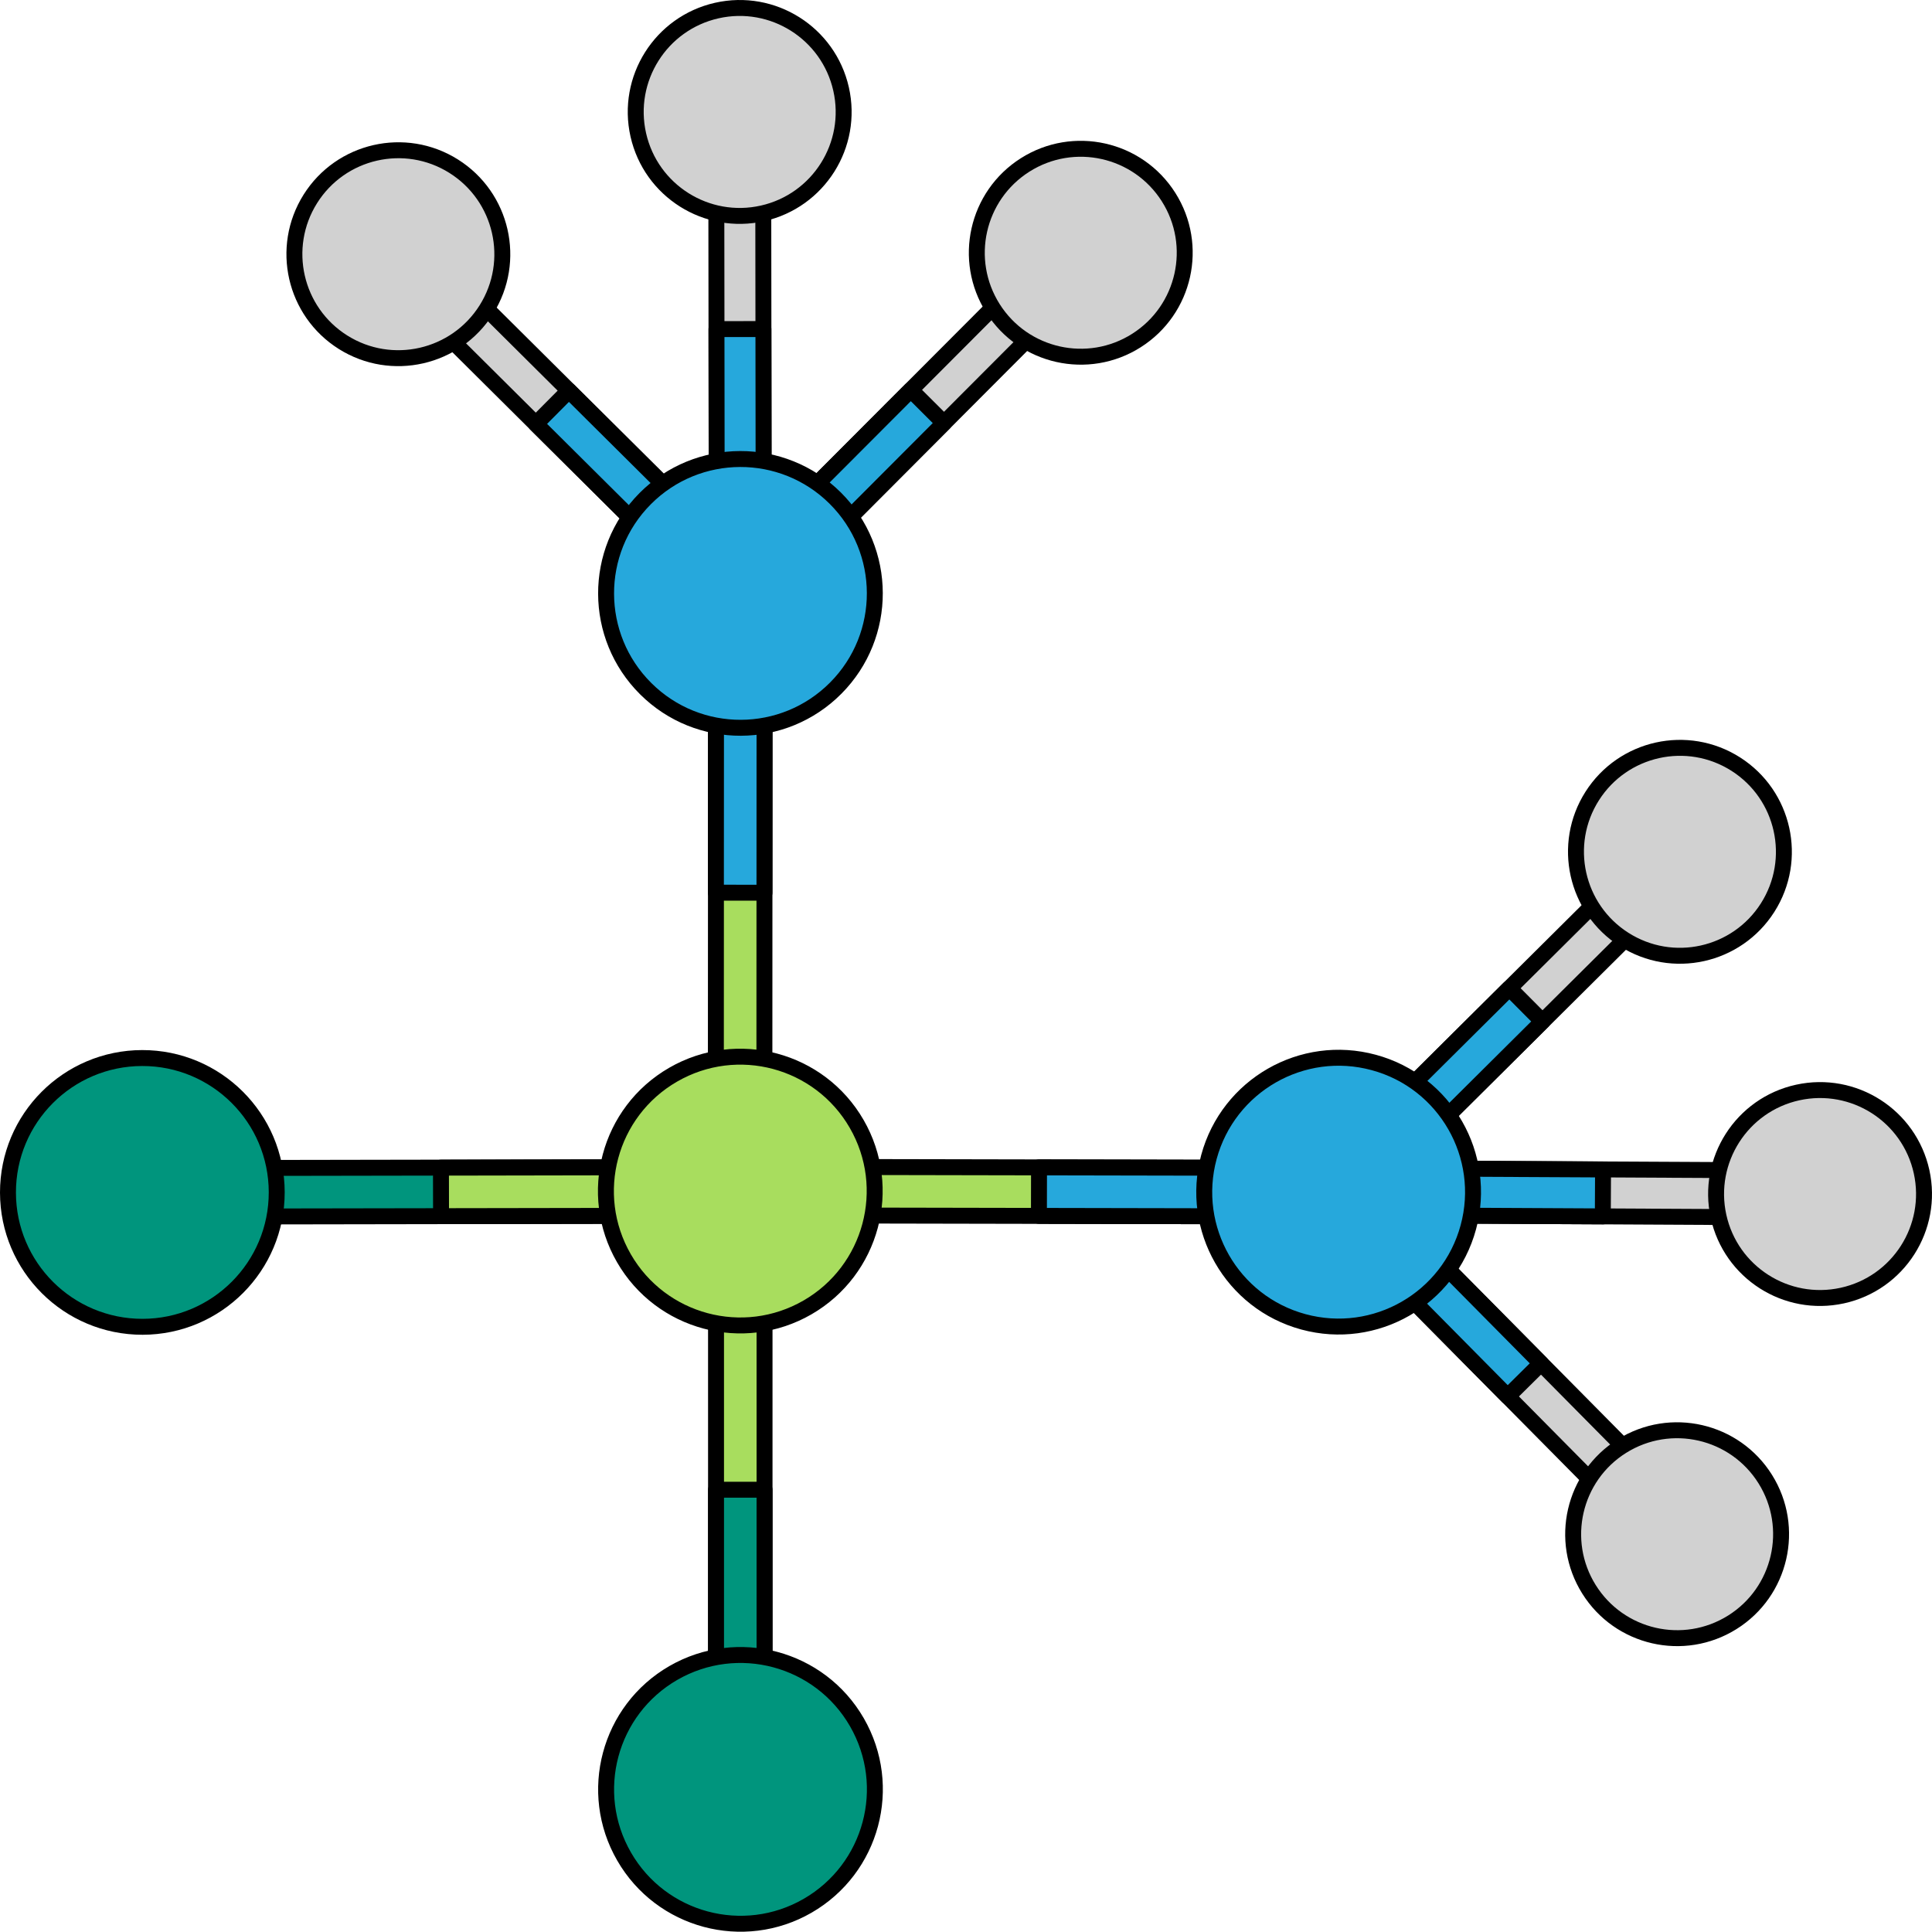 <?xml version="1.0" encoding="utf-8"?>
<!-- Generator: Adobe Illustrator 25.2.0, SVG Export Plug-In . SVG Version: 6.00 Build 0)  -->
<svg version="1.1" id="Camada_1" xmlns="http://www.w3.org/2000/svg" xmlns:xlink="http://www.w3.org/1999/xlink" x="0px" y="0px"
	 width="242.468px" height="242.435px" viewBox="0 0 242.468 242.435" enable-background="new 0 0 242.468 242.435"
	 xml:space="preserve">
<g>
	
		<polygon fill="#A8DD5E" stroke="#000000" stroke-width="2" stroke-linecap="round" stroke-linejoin="round" stroke-miterlimit="10" points="
		95.948,152.529 164.823,152.663 167.876,149.625 164.835,146.574 95.96,146.44 92.907,149.479 	"/>
	<g>
		<g>
			<g>
				<g>
					<g>
						<polygon fill="#D1D1D1" stroke="#000000" stroke-width="2" stroke-miterlimit="10" points="206.312,192.522 167.897,153.714 
							167.92,149.548 172.085,149.568 210.499,188.377 210.48,192.541 						"/>
						
							<polygon fill="#26A8DC" stroke="#000000" stroke-width="2" stroke-linecap="round" stroke-linejoin="round" stroke-miterlimit="10" points="
							189.214,175.25 193.4,171.107 172.085,149.568 167.92,149.548 167.897,153.714 						"/>
					</g>
					<path fill="#D1D1D1" stroke="#000000" stroke-width="2" stroke-miterlimit="10" d="M221.541,185.627
						c3.821,6.106,1.965,14.162-4.146,17.981c-6.106,3.815-14.154,1.964-17.977-4.149c-3.82-6.104-1.961-14.157,4.141-17.975
						C209.668,177.665,217.718,179.517,221.541,185.627z"/>
				</g>
				<g>
					<g>
						<polygon fill="#D1D1D1" stroke="#000000" stroke-width="2" stroke-miterlimit="10" points="206.667,106.89 167.932,145.382 
							167.92,149.548 172.083,149.561 210.82,111.07 210.835,106.904 						"/>
						
							<polygon fill="#26A8DC" stroke="#000000" stroke-width="2" stroke-linecap="round" stroke-linejoin="round" stroke-miterlimit="10" points="
							189.428,124.02 193.58,128.198 172.083,149.561 167.92,149.548 167.932,145.382 						"/>
					</g>
					<path fill="#D1D1D1" stroke="#000000" stroke-width="2" stroke-miterlimit="10" d="M221.836,113.912
						c3.873-6.076,2.083-14.146-3.998-18.017c-6.072-3.864-14.135-2.079-18.01,4c-3.87,6.072-2.075,14.141,3.996,18.011
						C209.902,121.779,217.963,119.989,221.836,113.912z"/>
				</g>
				<g>
					<g>
						<polygon fill="#D1D1D1" stroke="#000000" stroke-width="2" stroke-miterlimit="10" points="225.486,146.891 170.88,146.616 
							167.92,149.548 170.849,152.506 225.457,152.784 228.419,149.854 						"/>
						
							<polygon fill="#26A8DC" stroke="#000000" stroke-width="2" stroke-linecap="round" stroke-linejoin="round" stroke-miterlimit="10" points="
							201.184,146.768 201.155,152.658 170.849,152.506 167.92,149.548 170.88,146.616 						"/>
					</g>
					<path fill="#D1D1D1" stroke="#000000" stroke-width="2" stroke-miterlimit="10" d="M231.218,162.594
						c7.038-1.545,11.492-8.509,9.942-15.548c-1.548-7.028-8.504-11.481-15.545-9.936c-7.033,1.544-11.482,8.51-9.94,15.542
						C217.222,159.691,224.179,164.139,231.218,162.594z"/>
				</g>
			</g>
		</g>
	</g>
	<g>
		<g>
			<g>
				<g>
					<g>
						<polygon fill="#D1D1D1" stroke="#000000" stroke-width="2" stroke-miterlimit="10" points="135.64,35.887 97.073,74.546 
							92.907,74.549 92.901,70.384 131.468,31.727 135.633,31.72 						"/>
						
							<polygon fill="#26A8DC" stroke="#000000" stroke-width="2" stroke-linecap="round" stroke-linejoin="round" stroke-miterlimit="10" points="
							118.476,53.094 114.307,48.935 92.901,70.384 92.907,74.549 97.073,74.546 						"/>
					</g>
					<path fill="#D1D1D1" stroke="#000000" stroke-width="2" stroke-miterlimit="10" d="M128.65,20.703
						c6.082-3.859,14.149-2.054,18.007,4.033c3.853,6.082,2.053,14.142-4.036,18.003c-6.079,3.858-14.144,2.05-18-4.028
						C120.762,32.625,122.563,24.564,128.65,20.703z"/>
				</g>
				<g>
					<g>
						<polygon fill="#D1D1D1" stroke="#000000" stroke-width="2" stroke-miterlimit="10" points="50.007,36.071 88.741,74.563 
							92.907,74.549 92.894,70.386 54.161,31.891 49.995,31.902 						"/>
						
							<polygon fill="#26A8DC" stroke="#000000" stroke-width="2" stroke-linecap="round" stroke-linejoin="round" stroke-miterlimit="10" points="
							67.245,53.202 71.397,49.024 92.894,70.386 92.907,74.549 88.741,74.563 						"/>
					</g>
					<path fill="#D1D1D1" stroke="#000000" stroke-width="2" stroke-miterlimit="10" d="M56.934,20.857
						c-6.1-3.835-14.159-1.994-17.991,4.111c-3.825,6.096-1.99,14.148,4.113,17.985c6.096,3.832,14.153,1.986,17.986-4.109
						C64.875,32.742,63.035,24.692,56.934,20.857z"/>
				</g>
				<g>
					<g>
						<polygon fill="#D1D1D1" stroke="#000000" stroke-width="2" stroke-miterlimit="10" points="89.89,17 89.957,71.607 
							92.907,74.549 95.847,71.602 95.782,16.993 92.834,14.049 						"/>
						
							<polygon fill="#26A8DC" stroke="#000000" stroke-width="2" stroke-linecap="round" stroke-linejoin="round" stroke-miterlimit="10" points="
							89.919,41.303 95.809,41.295 95.847,71.602 92.907,74.549 89.957,71.607 						"/>
					</g>
					<path fill="#D1D1D1" stroke="#000000" stroke-width="2" stroke-miterlimit="10" d="M105.556,11.17
						c-1.589-7.028-8.581-11.438-15.61-9.844c-7.018,1.592-11.428,8.576-9.838,15.607c1.588,7.023,8.582,11.429,15.604,9.842
						C102.741,25.184,107.145,18.199,105.556,11.17z"/>
				</g>
			</g>
		</g>
	</g>
	
		<polygon fill="#26A8DC" stroke="#000000" stroke-width="2" stroke-linecap="round" stroke-linejoin="round" stroke-miterlimit="10" points="
		130.386,152.596 130.398,146.507 164.835,146.574 167.876,149.625 164.823,152.663 	"/>
	
		<path fill="#26A8DC" stroke="#000000" stroke-width="2" stroke-linecap="round" stroke-linejoin="round" stroke-miterlimit="10" d="
		M163.581,165.892c-8.987-2.438-14.294-11.701-11.858-20.694c2.442-8.984,11.704-14.297,20.691-11.856
		c8.991,2.438,14.299,11.706,11.861,20.688C181.833,163.023,172.572,168.333,163.581,165.892z"/>
	
		<polygon fill="#A8DD5E" stroke="#000000" stroke-width="2" stroke-linecap="round" stroke-linejoin="round" stroke-miterlimit="10" points="
		95.951,152.526 95.952,221.401 92.908,224.448 89.863,221.401 89.862,152.526 92.907,149.479 	"/>
	
		<polygon fill="#00957D" stroke="#000000" stroke-width="2" stroke-linecap="round" stroke-linejoin="round" stroke-miterlimit="10" points="
		95.951,186.963 89.863,186.963 89.863,221.401 92.908,224.448 95.952,221.401 	"/>
	
		<path fill="#00957D" stroke="#000000" stroke-width="2" stroke-linecap="round" stroke-linejoin="round" stroke-miterlimit="10" d="
		M107.536,216.135c-4.655-8.064-14.968-10.826-23.038-6.172c-8.06,4.658-10.828,14.971-6.17,23.035
		c4.656,8.068,14.974,10.83,23.033,6.176C109.429,234.514,112.195,224.203,107.536,216.135z"/>
	<g>
		<g>
			<g>
				<g>
					<g>
						<g>
							
								<polygon fill="#00957D" stroke="#000000" stroke-width="2" stroke-linecap="round" stroke-linejoin="round" stroke-miterlimit="10" points="
								20.905,146.597 89.782,146.479 92.833,149.521 89.791,152.573 20.914,152.687 17.863,149.649 							"/>
							
								<polygon fill="#A8DD5E" stroke="#000000" stroke-width="2" stroke-linecap="round" stroke-linejoin="round" stroke-miterlimit="10" points="
								55.34,146.542 55.352,152.63 89.791,152.573 92.833,149.521 89.782,146.479 							"/>
						</g>
						
							<path fill="#00957D" stroke="#000000" stroke-width="2" stroke-linecap="round" stroke-linejoin="round" stroke-miterlimit="10" d="
							M1,149.678c-0.015-9.317,7.519-16.876,16.837-16.893c9.312-0.018,16.875,7.523,16.892,16.834
							c0.016,9.312-7.524,16.879-16.833,16.895C8.576,166.527,1.015,158.991,1,149.678z"/>
					</g>
				</g>
				<g>
					<g>
						<g>
							<g>
								<g>
									<g>
										<g>
											
												<polygon fill="#A8DD5E" stroke="#000000" stroke-width="2" stroke-linecap="round" stroke-linejoin="round" stroke-miterlimit="10" points="
												89.837,146.469 89.865,77.592 92.907,74.549 95.954,77.594 95.928,146.475 92.878,149.518 											"/>
											<g>
												<g>
													
														<path fill="#A8DD5E" stroke="#000000" stroke-width="2" stroke-linecap="round" stroke-linejoin="round" stroke-miterlimit="10" d="
														M78.304,157.912c-4.658-8.068-1.893-18.381,6.176-23.037c8.06-4.655,18.376-1.894,23.031,6.172
														c4.66,8.064,1.892,18.38-6.17,23.037C93.273,168.742,82.958,165.976,78.304,157.912z"/>
												</g>
											</g>
											
												<polygon fill="#26A8DC" stroke="#000000" stroke-width="2" stroke-linecap="round" stroke-linejoin="round" stroke-miterlimit="10" points="
												89.847,112.033 95.941,112.036 95.954,77.594 92.907,74.549 89.865,77.592 											"/>
										</g>
									</g>
								</g>
							</g>
							<g>
								<g>
									<g>
										<g>
											<path fill="#26A8DC" d="M104.888,86.358c-6.564,6.609-17.244,6.645-23.847,0.073c-6.605-6.564-6.64-17.24-0.074-23.847
												c6.563-6.604,17.243-6.641,23.849-0.076C111.421,69.074,111.453,79.757,104.888,86.358z"/>
											
												<path fill="none" stroke="#000000" stroke-width="2" stroke-linecap="round" stroke-linejoin="round" stroke-miterlimit="10" d="
												M104.888,86.358c-6.564,6.609-17.244,6.645-23.847,0.073c-6.605-6.564-6.64-17.24-0.074-23.847
												c6.563-6.604,17.243-6.641,23.849-0.076C111.421,69.074,111.453,79.757,104.888,86.358z"/>
										</g>
									</g>
								</g>
							</g>
						</g>
					</g>
				</g>
			</g>
		</g>
	</g>
</g>
</svg>
